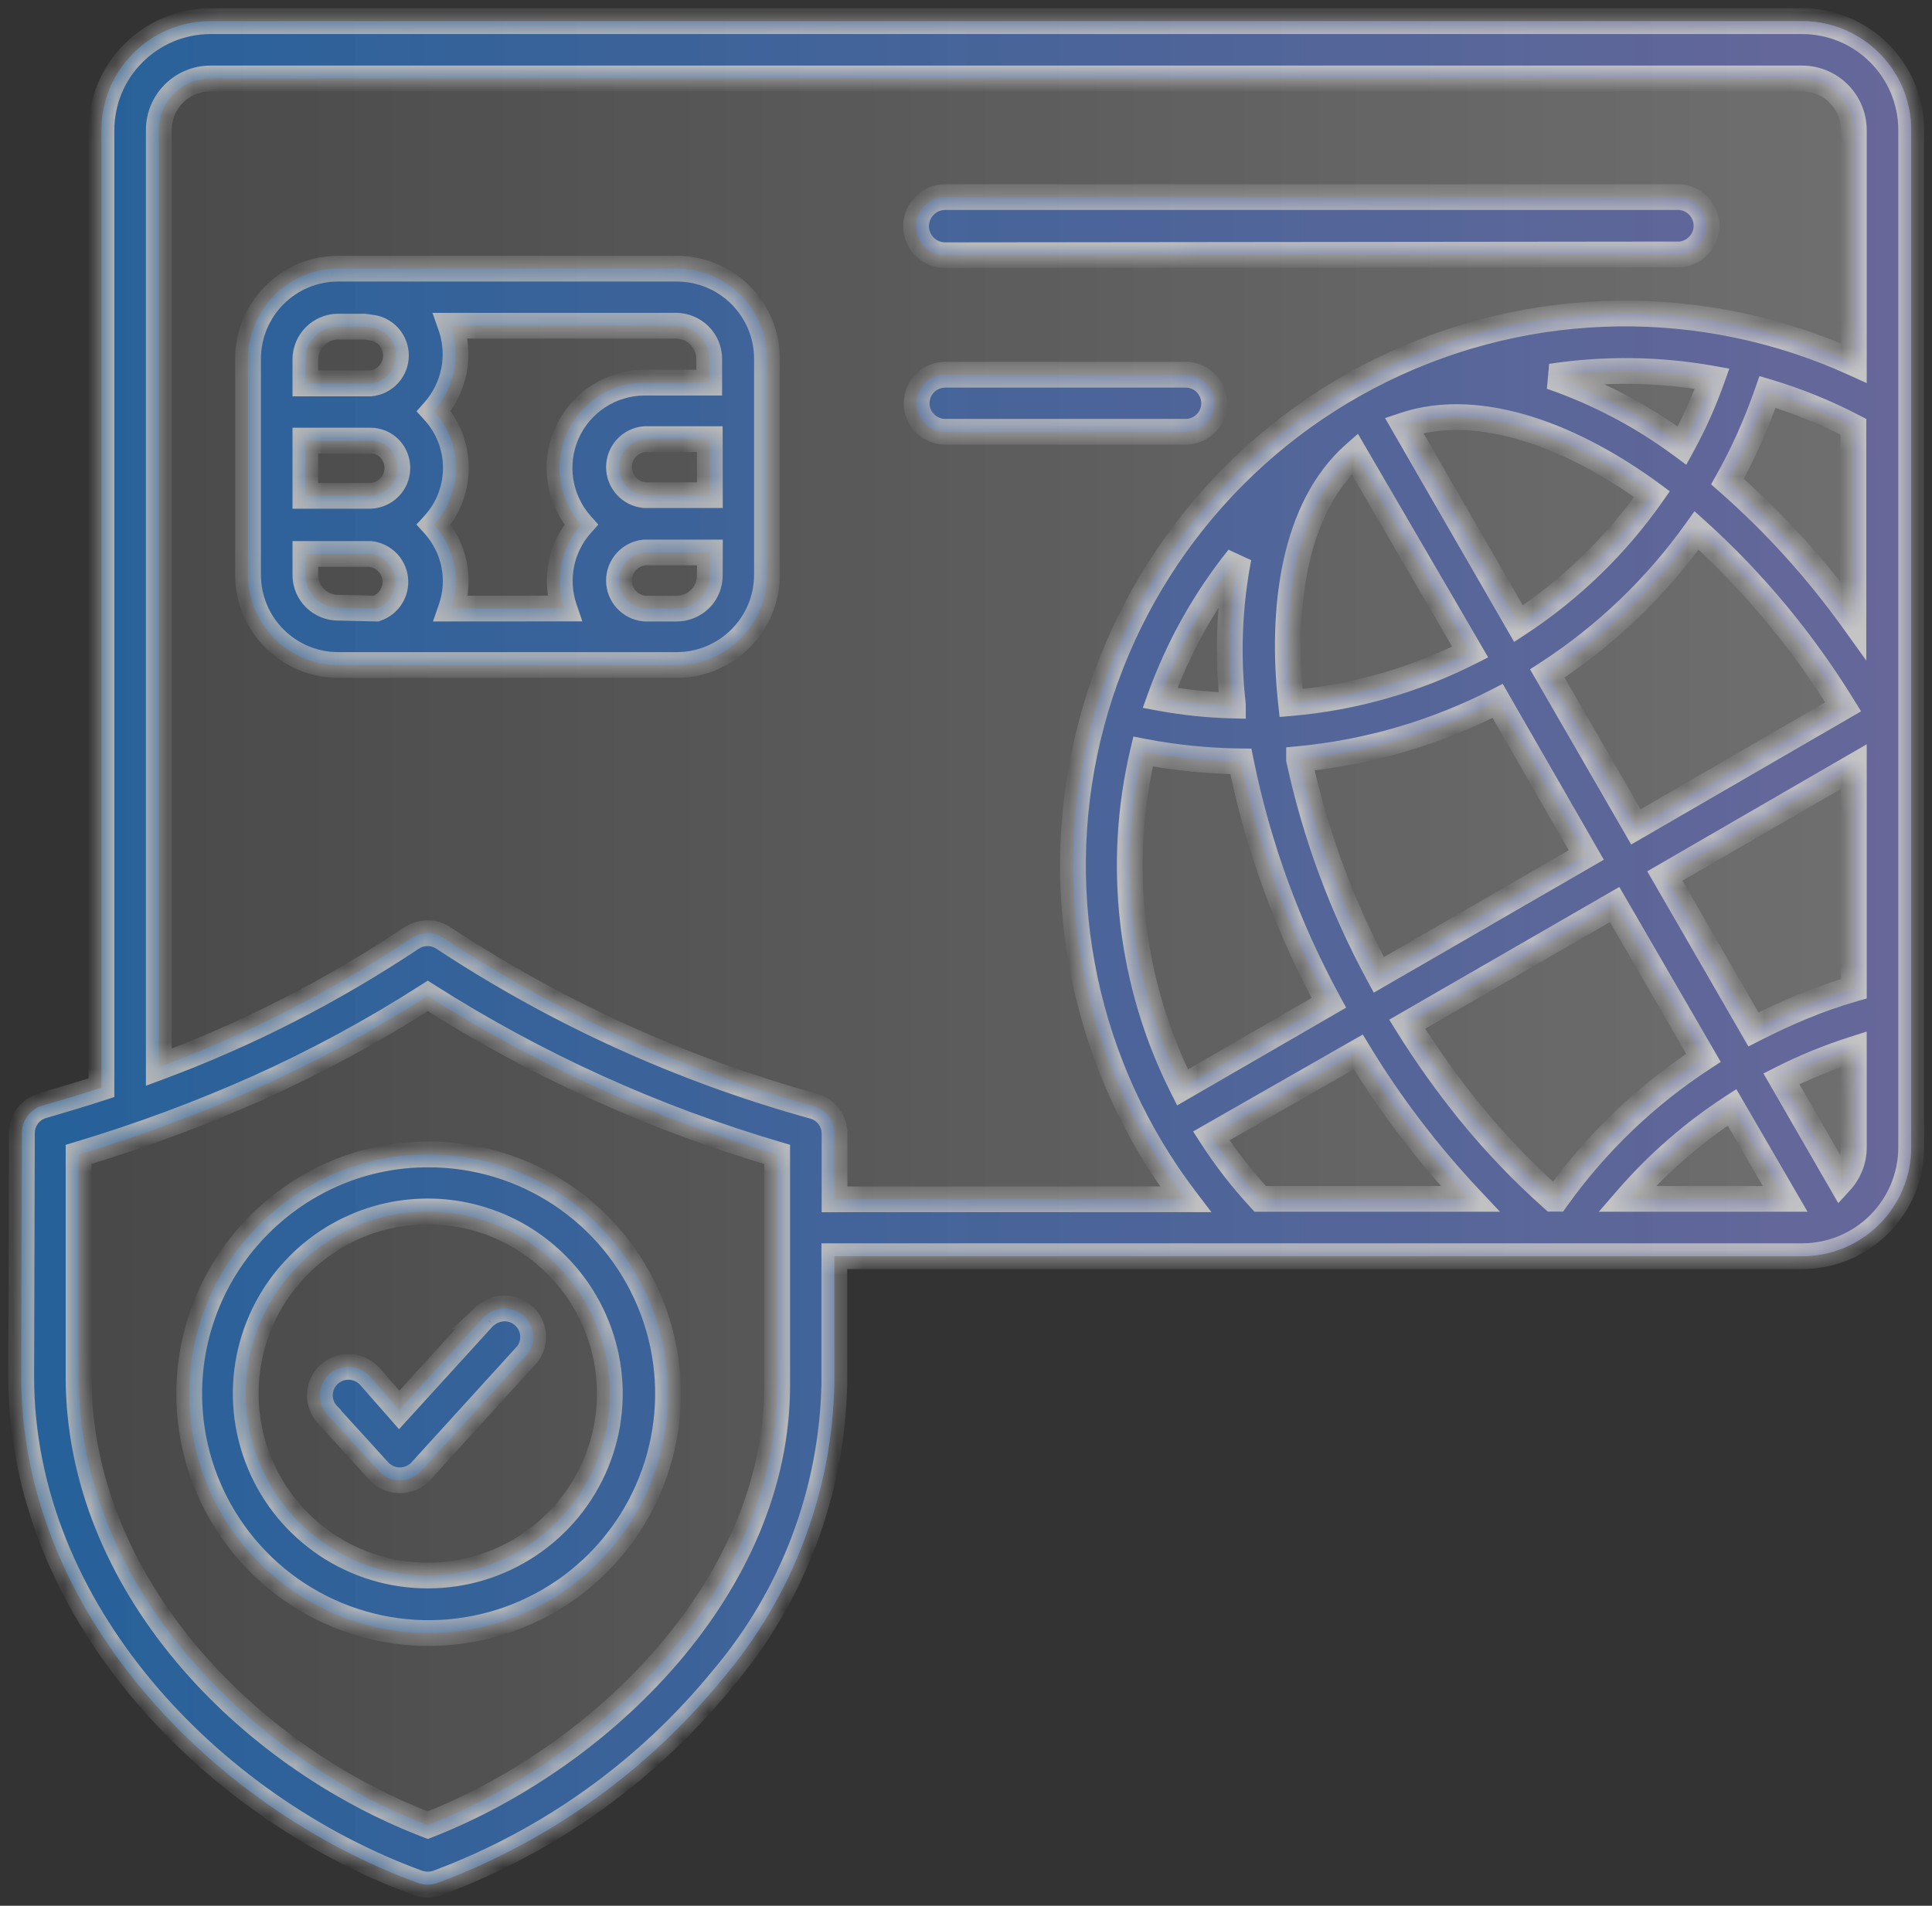 <?xml version="1.0" encoding="UTF-8"?>
<svg xmlns="http://www.w3.org/2000/svg" width="75" height="74" viewBox="0 0 75 74" fill="none">
  <rect x="0" y="0" width="75" height="74" fill="#333333" stroke="none"/>
  <path fill-rule="evenodd" clip-rule="evenodd" d="M28.07 65.165C30.773 61.968 32.298 57.94 32.388 53.752V48.778H69.96C72.297 48.775 74.189 46.884 74.192 44.55V5.051C74.189 2.717 72.297 0.825 69.96 0.822H8.161C5.83 0.832 3.942 2.72 3.939 5.051V42.234C3.187 42.48 2.429 42.706 1.665 42.929V42.925C1.184 43.059 0.853 43.495 0.85 43.992L0.824 53.466C0.824 62.516 8.161 70.167 16.224 73.113C16.469 73.199 16.737 73.199 16.982 73.113C21.319 71.499 25.146 68.754 28.07 65.165Z" fill="url(#paint0_linear_13904_22847)"></path>
  <g opacity="0.6">
    <mask id="path-2-inside-1_13904_22847" fill="white">
      <path fill-rule="evenodd" clip-rule="evenodd" d="M13.126 10.432H26.274C27.203 10.432 28.092 10.801 28.748 11.457C29.404 12.113 29.773 13.001 29.773 13.928V22.325C29.767 24.255 28.203 25.819 26.274 25.822H13.126C11.196 25.819 9.632 24.255 9.629 22.325V13.928C9.632 11.998 11.196 10.435 13.126 10.432ZM14.374 12.715C14.374 12.715 14.214 12.689 14.135 12.683H13.125C12.422 12.686 11.855 13.256 11.855 13.96V14.89H14.374C14.937 14.842 15.37 14.371 15.37 13.804C15.37 13.237 14.937 12.763 14.374 12.715ZM14.609 23.631C15.093 23.465 15.399 22.985 15.342 22.475C15.284 21.965 14.883 21.564 14.374 21.51H11.855V22.325C11.855 23.029 12.422 23.596 13.126 23.596L14.609 23.631ZM11.855 19.253H14.374C14.797 19.24 15.176 18.982 15.342 18.59C15.504 18.198 15.428 17.746 15.138 17.434C14.941 17.224 14.663 17.106 14.374 17.109H11.855V19.253ZM27.557 21.453H25.029C24.462 21.501 24.029 21.975 24.029 22.542C24.029 23.109 24.462 23.58 25.029 23.631H26.277H26.274C26.618 23.631 26.949 23.491 27.188 23.246C27.43 23 27.56 22.669 27.554 22.325L27.557 21.453ZM25.029 19.227H27.557L27.554 17.052H25.026C24.459 17.1 24.029 17.571 24.029 18.138C24.029 18.705 24.462 19.179 25.029 19.227ZM21.908 23.628C21.523 22.5 21.768 21.259 22.558 20.37C21.695 19.399 21.478 18.014 22.004 16.826C22.532 15.638 23.704 14.868 25.003 14.858H27.532V13.928C27.525 13.224 26.955 12.654 26.252 12.648H17.495C17.899 13.791 17.648 15.062 16.842 15.966C17.982 17.211 17.982 19.122 16.842 20.37C17.644 21.252 17.902 22.504 17.511 23.631L21.908 23.628ZM67.237 42.998C65.718 43.985 64.349 45.183 63.161 46.552H69.3L67.237 42.998ZM71.966 40.747V44.549C71.966 45.039 71.784 45.514 71.453 45.877L69.154 41.89C70.058 41.432 71.001 41.05 71.966 40.741L71.966 40.747ZM68.068 39.973C69.323 39.333 70.612 38.779 71.966 38.394V29.767L64.629 34.015L68.068 39.973ZM54.627 39.769L62.68 35.123L66.129 41.075C63.903 42.524 61.967 44.38 60.422 46.546H60.276C59.12 45.517 58.05 44.399 57.072 43.202C56.187 42.11 55.369 40.964 54.627 39.769ZM50.43 29.5C51.06 32.416 52.102 35.231 53.525 37.855L61.578 33.2L58.139 27.216C55.735 28.452 53.117 29.216 50.43 29.474V29.5ZM52.589 17.622L57.072 25.319C54.904 26.417 52.541 27.089 50.118 27.299C49.72 23.631 50.21 19.718 52.589 17.622ZM64.132 19.189C61.174 17.011 57.496 15.511 54.505 16.514L58.947 24.217C60.979 22.883 62.737 21.179 64.132 19.189ZM71.552 27.446L63.505 32.108L60.066 26.15C62.33 24.682 64.294 22.797 65.861 20.597C68.081 22.599 69.985 24.902 71.552 27.446ZM67.058 18.699C68.889 20.304 70.529 22.116 71.95 24.096V16.572C70.883 16.015 69.768 15.562 68.616 15.219C68.195 16.422 67.686 17.588 67.058 18.699ZM60.212 14.623C62.285 14.308 64.396 14.333 66.463 14.703C66.145 15.601 65.753 16.47 65.297 17.304C63.75 16.155 62.034 15.25 60.212 14.623ZM47.86 27.364C47.644 25.463 47.717 23.536 48.08 21.657C46.771 23.291 45.743 25.131 45.033 27.103C45.966 27.275 46.911 27.373 47.86 27.396L47.86 27.364ZM51.586 38.938L45.905 42.225C43.873 38.193 43.332 33.573 44.373 29.182C45.625 29.424 46.895 29.551 48.169 29.564C48.831 32.844 49.984 36.002 51.586 38.938ZM57.073 46.552C55.429 44.807 53.971 42.897 52.729 40.846L47.023 44.107C47.583 44.976 48.22 45.794 48.921 46.552H57.073ZM6.164 41.441C9.626 40.155 12.896 38.474 15.969 36.429C16.348 36.171 16.848 36.171 17.227 36.429C21.64 39.34 26.483 41.54 31.582 42.951C32.062 43.078 32.394 43.514 32.397 44.011V46.571L46.019 46.568C42.141 41.467 40.753 34.895 42.23 28.659C43.711 22.421 47.901 17.173 53.659 14.355C59.416 11.537 66.132 11.444 71.966 14.1V5.05C71.963 3.945 71.068 3.05 69.96 3.047H8.161C7.056 3.05 6.164 3.948 6.164 5.05V41.441ZM28.07 65.165C30.773 61.968 32.298 57.94 32.388 53.752V48.778H69.96C72.297 48.775 74.189 46.884 74.192 44.55V5.051C74.189 2.717 72.297 0.825 69.96 0.822H8.161C5.83 0.832 3.942 2.72 3.939 5.051V42.234C3.187 42.48 2.429 42.706 1.665 42.929V42.925C1.184 43.059 0.853 43.495 0.85 43.992L0.824 53.466C0.824 62.516 8.161 70.167 16.224 73.113C16.469 73.199 16.737 73.199 16.982 73.113C21.319 71.499 25.146 68.754 28.07 65.165ZM16.609 70.871C9.54 68.171 3.05 61.455 3.05 53.465V44.826C5.419 44.116 7.737 43.256 9.995 42.25C12.284 41.221 14.494 40.027 16.606 38.671C20.815 41.349 25.382 43.422 30.171 44.826V53.793C30.171 61.547 23.44 68.197 16.609 70.871ZM18.835 51.103H18.832C19.255 50.711 19.908 50.708 20.335 51.097C20.761 51.488 20.816 52.138 20.462 52.593L16.338 57.125V57.128C16.125 57.351 15.832 57.481 15.523 57.481C15.214 57.481 14.918 57.351 14.708 57.128C14.055 56.402 13.396 55.685 12.743 54.969V54.966C12.53 54.752 12.412 54.462 12.418 54.16C12.425 53.858 12.552 53.571 12.775 53.367C12.998 53.163 13.294 53.058 13.597 53.077C13.896 53.096 14.176 53.236 14.373 53.466L15.498 54.746L18.8 51.119L18.835 51.103ZM21.602 49.113C23.624 51.135 24.229 54.176 23.137 56.816C22.041 59.456 19.465 61.178 16.606 61.178C13.746 61.178 11.17 59.456 10.078 56.816C8.982 54.176 9.587 51.135 11.61 49.113C12.934 47.785 14.73 47.04 16.606 47.04C18.481 47.04 20.28 47.785 21.602 49.113ZM16.606 44.827C20.366 44.811 23.767 47.069 25.216 50.539C26.664 54.01 25.875 58.013 23.222 60.679C20.567 63.344 16.567 64.143 13.09 62.707C9.612 61.271 7.345 57.88 7.345 54.119C7.345 51.654 8.326 49.292 10.068 47.55C11.809 45.808 14.144 44.824 16.606 44.827ZM36.693 9.91C36.069 9.91 35.562 9.404 35.562 8.783C35.562 8.159 36.069 7.653 36.693 7.653H65.225C65.801 7.704 66.247 8.185 66.247 8.764C66.247 9.347 65.801 9.828 65.225 9.879L36.693 9.91ZM36.693 16.766C36.081 16.766 35.585 16.27 35.585 15.658C35.585 15.047 36.081 14.55 36.693 14.55H46.026C46.637 14.55 47.134 15.047 47.134 15.658C47.134 16.27 46.637 16.766 46.026 16.766H36.693Z"></path>
    </mask>
    <path fill-rule="evenodd" clip-rule="evenodd" d="M13.126 10.432H26.274C27.203 10.432 28.092 10.801 28.748 11.457C29.404 12.113 29.773 13.001 29.773 13.928V22.325C29.767 24.255 28.203 25.819 26.274 25.822H13.126C11.196 25.819 9.632 24.255 9.629 22.325V13.928C9.632 11.998 11.196 10.435 13.126 10.432ZM14.374 12.715C14.374 12.715 14.214 12.689 14.135 12.683H13.125C12.422 12.686 11.855 13.256 11.855 13.96V14.89H14.374C14.937 14.842 15.37 14.371 15.37 13.804C15.37 13.237 14.937 12.763 14.374 12.715ZM14.609 23.631C15.093 23.465 15.399 22.985 15.342 22.475C15.284 21.965 14.883 21.564 14.374 21.51H11.855V22.325C11.855 23.029 12.422 23.596 13.126 23.596L14.609 23.631ZM11.855 19.253H14.374C14.797 19.24 15.176 18.982 15.342 18.59C15.504 18.198 15.428 17.746 15.138 17.434C14.941 17.224 14.663 17.106 14.374 17.109H11.855V19.253ZM27.557 21.453H25.029C24.462 21.501 24.029 21.975 24.029 22.542C24.029 23.109 24.462 23.58 25.029 23.631H26.277H26.274C26.618 23.631 26.949 23.491 27.188 23.246C27.43 23 27.56 22.669 27.554 22.325L27.557 21.453ZM25.029 19.227H27.557L27.554 17.052H25.026C24.459 17.1 24.029 17.571 24.029 18.138C24.029 18.705 24.462 19.179 25.029 19.227ZM21.908 23.628C21.523 22.5 21.768 21.259 22.558 20.37C21.695 19.399 21.478 18.014 22.004 16.826C22.532 15.638 23.704 14.868 25.003 14.858H27.532V13.928C27.525 13.224 26.955 12.654 26.252 12.648H17.495C17.899 13.791 17.648 15.062 16.842 15.966C17.982 17.211 17.982 19.122 16.842 20.37C17.644 21.252 17.902 22.504 17.511 23.631L21.908 23.628ZM67.237 42.998C65.718 43.985 64.349 45.183 63.161 46.552H69.3L67.237 42.998ZM71.966 40.747V44.549C71.966 45.039 71.784 45.514 71.453 45.877L69.154 41.89C70.058 41.432 71.001 41.05 71.966 40.741L71.966 40.747ZM68.068 39.973C69.323 39.333 70.612 38.779 71.966 38.394V29.767L64.629 34.015L68.068 39.973ZM54.627 39.769L62.68 35.123L66.129 41.075C63.903 42.524 61.967 44.38 60.422 46.546H60.276C59.12 45.517 58.05 44.399 57.072 43.202C56.187 42.11 55.369 40.964 54.627 39.769ZM50.43 29.5C51.06 32.416 52.102 35.231 53.525 37.855L61.578 33.2L58.139 27.216C55.735 28.452 53.117 29.216 50.43 29.474V29.5ZM52.589 17.622L57.072 25.319C54.904 26.417 52.541 27.089 50.118 27.299C49.72 23.631 50.21 19.718 52.589 17.622ZM64.132 19.189C61.174 17.011 57.496 15.511 54.505 16.514L58.947 24.217C60.979 22.883 62.737 21.179 64.132 19.189ZM71.552 27.446L63.505 32.108L60.066 26.15C62.33 24.682 64.294 22.797 65.861 20.597C68.081 22.599 69.985 24.902 71.552 27.446ZM67.058 18.699C68.889 20.304 70.529 22.116 71.95 24.096V16.572C70.883 16.015 69.768 15.562 68.616 15.219C68.195 16.422 67.686 17.588 67.058 18.699ZM60.212 14.623C62.285 14.308 64.396 14.333 66.463 14.703C66.145 15.601 65.753 16.47 65.297 17.304C63.75 16.155 62.034 15.25 60.212 14.623ZM47.86 27.364C47.644 25.463 47.717 23.536 48.08 21.657C46.771 23.291 45.743 25.131 45.033 27.103C45.966 27.275 46.911 27.373 47.86 27.396L47.86 27.364ZM51.586 38.938L45.905 42.225C43.873 38.193 43.332 33.573 44.373 29.182C45.625 29.424 46.895 29.551 48.169 29.564C48.831 32.844 49.984 36.002 51.586 38.938ZM57.073 46.552C55.429 44.807 53.971 42.897 52.729 40.846L47.023 44.107C47.583 44.976 48.22 45.794 48.921 46.552H57.073ZM6.164 41.441C9.626 40.155 12.896 38.474 15.969 36.429C16.348 36.171 16.848 36.171 17.227 36.429C21.64 39.34 26.483 41.54 31.582 42.951C32.062 43.078 32.394 43.514 32.397 44.011V46.571L46.019 46.568C42.141 41.467 40.753 34.895 42.23 28.659C43.711 22.421 47.901 17.173 53.659 14.355C59.416 11.537 66.132 11.444 71.966 14.1V5.05C71.963 3.945 71.068 3.05 69.96 3.047H8.161C7.056 3.05 6.164 3.948 6.164 5.05V41.441ZM28.07 65.165C30.773 61.968 32.298 57.94 32.388 53.752V48.778H69.96C72.297 48.775 74.189 46.884 74.192 44.55V5.051C74.189 2.717 72.297 0.825 69.96 0.822H8.161C5.83 0.832 3.942 2.72 3.939 5.051V42.234C3.187 42.48 2.429 42.706 1.665 42.929V42.925C1.184 43.059 0.853 43.495 0.85 43.992L0.824 53.466C0.824 62.516 8.161 70.167 16.224 73.113C16.469 73.199 16.737 73.199 16.982 73.113C21.319 71.499 25.146 68.754 28.07 65.165ZM16.609 70.871C9.54 68.171 3.05 61.455 3.05 53.465V44.826C5.419 44.116 7.737 43.256 9.995 42.25C12.284 41.221 14.494 40.027 16.606 38.671C20.815 41.349 25.382 43.422 30.171 44.826V53.793C30.171 61.547 23.44 68.197 16.609 70.871ZM18.835 51.103H18.832C19.255 50.711 19.908 50.708 20.335 51.097C20.761 51.488 20.816 52.138 20.462 52.593L16.338 57.125V57.128C16.125 57.351 15.832 57.481 15.523 57.481C15.214 57.481 14.918 57.351 14.708 57.128C14.055 56.402 13.396 55.685 12.743 54.969V54.966C12.53 54.752 12.412 54.462 12.418 54.16C12.425 53.858 12.552 53.571 12.775 53.367C12.998 53.163 13.294 53.058 13.597 53.077C13.896 53.096 14.176 53.236 14.373 53.466L15.498 54.746L18.8 51.119L18.835 51.103ZM21.602 49.113C23.624 51.135 24.229 54.176 23.137 56.816C22.041 59.456 19.465 61.178 16.606 61.178C13.746 61.178 11.17 59.456 10.078 56.816C8.982 54.176 9.587 51.135 11.61 49.113C12.934 47.785 14.73 47.04 16.606 47.04C18.481 47.04 20.28 47.785 21.602 49.113ZM16.606 44.827C20.366 44.811 23.767 47.069 25.216 50.539C26.664 54.01 25.875 58.013 23.222 60.679C20.567 63.344 16.567 64.143 13.09 62.707C9.612 61.271 7.345 57.88 7.345 54.119C7.345 51.654 8.326 49.292 10.068 47.55C11.809 45.808 14.144 44.824 16.606 44.827ZM36.693 9.91C36.069 9.91 35.562 9.404 35.562 8.783C35.562 8.159 36.069 7.653 36.693 7.653H65.225C65.801 7.704 66.247 8.185 66.247 8.764C66.247 9.347 65.801 9.828 65.225 9.879L36.693 9.91ZM36.693 16.766C36.081 16.766 35.585 16.27 35.585 15.658C35.585 15.047 36.081 14.55 36.693 14.55H46.026C46.637 14.55 47.134 15.047 47.134 15.658C47.134 16.27 46.637 16.766 46.026 16.766H36.693Z" fill="url(#paint1_linear_13904_22847)"></path>
    <path d="M67.826 40.05L67.848 40.092L68.288 39.855L68.266 39.813L67.826 40.05ZM21.605 48.863H21.602V49.363H21.605V48.863ZM16.432 44.647L16.429 44.65L16.783 45.003L16.786 45L16.432 44.647ZM13.126 10.432V9.932L13.125 9.932L13.126 10.432ZM28.748 11.457L29.102 11.103L29.102 11.103L28.748 11.457ZM29.773 22.325L30.273 22.327V22.325H29.773ZM26.274 25.822V26.322H26.274L26.274 25.822ZM13.126 25.822L13.125 26.322H13.126V25.822ZM9.629 22.325H9.129L9.129 22.326L9.629 22.325ZM9.629 13.928L9.129 13.927V13.928H9.629ZM14.374 12.715L14.294 13.209L14.313 13.211L14.331 13.213L14.374 12.715ZM14.135 12.683L14.175 12.184L14.155 12.183H14.135V12.683ZM13.125 12.683V12.183L13.123 12.183L13.125 12.683ZM11.855 14.89H11.355V15.39H11.855V14.89ZM14.374 14.89V15.39H14.395L14.416 15.388L14.374 14.89ZM14.609 23.631L14.598 24.131L14.687 24.133L14.771 24.104L14.609 23.631ZM15.342 22.475L15.839 22.419L15.839 22.419L15.342 22.475ZM14.374 21.51L14.427 21.013L14.4 21.01H14.374V21.51ZM11.855 21.51V21.01H11.355V21.51H11.855ZM13.126 23.596L13.137 23.096H13.126V23.596ZM11.855 19.253H11.355V19.753H11.855V19.253ZM14.374 19.253V19.753H14.381L14.389 19.752L14.374 19.253ZM15.342 18.59L15.802 18.785L15.804 18.782L15.342 18.59ZM15.138 17.434L15.504 17.094L15.502 17.092L15.138 17.434ZM14.374 17.109V17.609L14.379 17.609L14.374 17.109ZM11.855 17.109V16.609H11.355V17.109H11.855ZM27.557 21.453L28.057 21.455L28.059 20.953H27.557V21.453ZM25.029 21.453V20.953H25.008L24.987 20.955L25.029 21.453ZM25.029 23.631L24.984 24.129L25.006 24.131H25.029V23.631ZM27.188 23.246L26.832 22.894L26.829 22.897L27.188 23.246ZM27.554 22.325L27.054 22.323L27.054 22.335L27.554 22.325ZM25.029 19.227L24.987 19.725L25.008 19.727H25.029V19.227ZM27.557 19.227V19.727H28.058L28.057 19.226L27.557 19.227ZM27.554 17.052L28.054 17.051L28.053 16.552H27.554V17.052ZM25.026 17.052V16.552H25.005L24.983 16.554L25.026 17.052ZM21.908 23.628L21.908 24.128L22.607 24.127L22.381 23.466L21.908 23.628ZM22.558 20.37L22.931 20.702L23.227 20.37L22.931 20.038L22.558 20.37ZM22.004 16.826L21.547 16.623L21.546 16.624L22.004 16.826ZM25.003 14.858V14.358L25 14.358L25.003 14.858ZM27.532 14.858V15.358H28.032V14.858H27.532ZM27.532 13.928H28.032L28.032 13.924L27.532 13.928ZM26.252 12.648L26.256 12.148H26.252V12.648ZM17.495 12.648V12.148H16.788L17.023 12.815L17.495 12.648ZM16.842 15.966L16.469 15.633L16.168 15.971L16.473 16.304L16.842 15.966ZM16.842 20.37L16.473 20.033L16.165 20.369L16.472 20.706L16.842 20.37ZM17.511 23.631L17.038 23.467L16.808 24.131L17.511 24.131L17.511 23.631ZM67.237 42.998L67.669 42.747L67.405 42.293L66.964 42.579L67.237 42.998ZM63.161 46.552L62.783 46.224L62.065 47.052H63.161V46.552ZM69.3 46.552V47.052H70.169L69.733 46.301L69.3 46.552ZM71.966 40.747H72.466V40.746L71.966 40.747ZM71.453 45.877L71.02 46.127L71.361 46.719L71.822 46.214L71.453 45.877ZM69.154 41.89L68.928 41.444L68.457 41.683L68.721 42.14L69.154 41.89ZM71.966 40.741L72.466 40.74L72.465 40.056L71.813 40.264L71.966 40.741ZM68.068 39.973L67.635 40.223L67.872 40.634L68.295 40.419L68.068 39.973ZM71.966 38.394L72.103 38.875L72.466 38.771V38.394H71.966ZM71.966 29.767H72.466V28.9L71.715 29.335L71.966 29.767ZM64.629 34.015L64.378 33.583L63.946 33.833L64.196 34.265L64.629 34.015ZM54.627 39.769L54.377 39.336L53.929 39.594L54.202 40.033L54.627 39.769ZM62.68 35.123L63.113 34.873L62.862 34.441L62.43 34.69L62.68 35.123ZM66.129 41.075L66.401 41.494L66.799 41.235L66.561 40.824L66.129 41.075ZM60.422 46.546V47.046H60.68L60.829 46.836L60.422 46.546ZM60.276 46.546L59.944 46.919L60.086 47.046H60.276V46.546ZM57.072 43.202L56.684 43.517L56.685 43.518L57.072 43.202ZM50.43 29.5H49.93V29.553L49.941 29.605L50.43 29.5ZM53.525 37.855L53.086 38.094L53.331 38.545L53.775 38.288L53.525 37.855ZM61.578 33.2L61.828 33.633L62.26 33.383L62.012 32.951L61.578 33.2ZM58.139 27.216L58.573 26.967L58.335 26.554L57.911 26.772L58.139 27.216ZM50.43 29.474L50.382 28.977L49.93 29.02V29.474H50.43ZM52.589 17.622L53.021 17.371L52.715 16.845L52.258 17.247L52.589 17.622ZM57.072 25.319L57.298 25.765L57.771 25.525L57.504 25.067L57.072 25.319ZM50.118 27.299L49.621 27.353L49.673 27.84L50.161 27.798L50.118 27.299ZM64.132 19.189L64.541 19.476L64.822 19.076L64.428 18.786L64.132 19.189ZM54.505 16.514L54.346 16.04L53.767 16.235L54.072 16.764L54.505 16.514ZM58.947 24.217L58.514 24.467L58.779 24.926L59.222 24.635L58.947 24.217ZM71.552 27.446L71.802 27.879L72.247 27.621L71.977 27.184L71.552 27.446ZM63.505 32.108L63.072 32.358L63.322 32.792L63.755 32.541L63.505 32.108ZM60.066 26.15L59.794 25.73L59.395 25.989L59.633 26.4L60.066 26.15ZM65.861 20.597L66.196 20.225L65.779 19.849L65.454 20.306L65.861 20.597ZM67.058 18.699L66.623 18.453L66.423 18.807L66.729 19.075L67.058 18.699ZM71.95 24.096L71.543 24.388L72.45 25.652V24.096H71.95ZM71.95 16.572H72.45V16.269L72.181 16.129L71.95 16.572ZM68.616 15.219L68.759 14.739L68.301 14.603L68.144 15.054L68.616 15.219ZM60.212 14.623L60.137 14.129L60.049 15.096L60.212 14.623ZM66.463 14.703L66.934 14.87L67.131 14.314L66.551 14.21L66.463 14.703ZM65.297 17.304L64.999 17.706L65.461 18.049L65.736 17.544L65.297 17.304ZM47.86 27.364L48.36 27.363L48.36 27.335L48.357 27.307L47.86 27.364ZM48.08 21.657L48.571 21.752L47.69 21.345L48.08 21.657ZM45.033 27.103L44.562 26.933L44.362 27.488L44.942 27.594L45.033 27.103ZM47.86 27.396L47.849 27.895L48.361 27.907L48.36 27.395L47.86 27.396ZM51.586 38.938L51.836 39.371L52.258 39.127L52.025 38.699L51.586 38.938ZM45.905 42.225L45.459 42.45L45.697 42.923L46.156 42.657L45.905 42.225ZM44.373 29.182L44.468 28.691L43.998 28.6L43.887 29.066L44.373 29.182ZM48.169 29.564L48.659 29.465L48.579 29.068L48.174 29.064L48.169 29.564ZM57.073 46.552V47.052H58.23L57.437 46.209L57.073 46.552ZM52.729 40.846L53.157 40.587L52.904 40.17L52.481 40.412L52.729 40.846ZM47.023 44.107L46.775 43.672L46.317 43.934L46.603 44.378L47.023 44.107ZM48.921 46.552L48.553 46.892L48.702 47.052H48.921V46.552ZM6.164 41.441H5.664V42.16L6.338 41.91L6.164 41.441ZM15.969 36.429L16.246 36.846L16.25 36.843L15.969 36.429ZM17.227 36.429L16.945 36.843L16.952 36.847L17.227 36.429ZM31.582 42.951L31.448 43.433L31.453 43.434L31.582 42.951ZM32.397 44.011H32.897L32.897 44.008L32.397 44.011ZM32.397 46.571H31.897V47.072L32.397 47.071L32.397 46.571ZM46.019 46.568L46.02 47.068L47.028 47.068L46.417 46.266L46.019 46.568ZM42.23 28.659L41.744 28.544L41.744 28.544L42.23 28.659ZM53.659 14.355L53.879 14.804L53.879 14.804L53.659 14.355ZM71.966 14.1L71.759 14.555L72.466 14.877V14.1H71.966ZM71.966 5.05H72.466V5.049L71.966 5.05ZM69.96 3.047L69.961 2.547H69.96V3.047ZM8.161 3.047V2.547L8.159 2.547L8.161 3.047ZM28.07 65.165L27.688 64.842L27.682 64.849L28.07 65.165ZM32.388 53.752L32.888 53.763V53.752H32.388ZM32.388 48.778V48.278H31.888V48.778H32.388ZM69.96 48.778V49.278H69.961L69.96 48.778ZM74.192 44.55L74.692 44.55V44.55H74.192ZM74.192 5.051H74.692V5.05L74.192 5.051ZM69.96 0.822L69.961 0.322H69.96V0.822ZM8.161 0.822V0.322L8.159 0.322L8.161 0.822ZM3.939 5.051L3.439 5.05V5.051H3.939ZM3.939 42.234L4.094 42.71L4.439 42.597V42.234H3.939ZM1.665 42.929H1.165V43.595L1.805 43.409L1.665 42.929ZM1.665 42.925H2.165V42.267L1.531 42.444L1.665 42.925ZM0.85 43.992L0.35 43.989L0.35 43.991L0.85 43.992ZM0.824 53.466L0.324 53.464V53.466H0.824ZM16.224 73.113L16.052 73.583L16.059 73.585L16.224 73.113ZM16.982 73.113L17.147 73.585L17.156 73.582L16.982 73.113ZM16.609 70.871L16.43 71.338L16.611 71.407L16.791 71.337L16.609 70.871ZM3.05 44.826L2.906 44.347L2.55 44.454V44.826H3.05ZM9.995 42.25L10.198 42.707L10.2 42.706L9.995 42.25ZM16.606 38.671L16.874 38.249L16.604 38.077L16.335 38.25L16.606 38.671ZM30.171 44.826H30.671V44.452L30.312 44.346L30.171 44.826ZM18.835 51.103L19.042 51.558L18.835 50.603V51.103ZM18.832 51.103L18.492 50.736L17.555 51.603H18.832V51.103ZM20.335 51.097L20.673 50.728L20.671 50.727L20.335 51.097ZM20.462 52.593L20.832 52.93L20.845 52.915L20.857 52.9L20.462 52.593ZM16.338 57.125L15.969 56.788L15.838 56.931V57.125H16.338ZM16.338 57.128L16.7 57.474L16.838 57.328V57.128H16.338ZM14.708 57.128L14.336 57.462L14.344 57.471L14.708 57.128ZM12.743 54.969H12.243V55.162L12.374 55.306L12.743 54.969ZM12.743 54.966H13.243V54.758L13.097 54.612L12.743 54.966ZM12.418 54.16L11.918 54.15V54.15L12.418 54.16ZM13.597 53.077L13.628 52.578L13.628 52.578L13.597 53.077ZM14.373 53.466L13.995 53.792L13.998 53.796L14.373 53.466ZM15.498 54.746L15.122 55.076L15.491 55.496L15.867 55.083L15.498 54.746ZM18.8 51.119L18.593 50.664L18.499 50.706L18.43 50.782L18.8 51.119ZM21.602 49.113L21.248 49.465L21.248 49.466L21.602 49.113ZM23.137 56.816L23.599 57.007L23.599 57.007L23.137 56.816ZM10.078 56.816L10.54 56.625L10.54 56.624L10.078 56.816ZM11.61 49.113L11.963 49.466L11.963 49.466L11.61 49.113ZM16.606 44.827L16.605 45.327L16.608 45.327L16.606 44.827ZM23.222 60.679L23.577 61.032L23.577 61.031L23.222 60.679ZM13.09 62.707L12.899 63.169L12.899 63.169L13.09 62.707ZM36.693 9.91V10.41H36.693L36.693 9.91ZM65.225 7.653L65.269 7.155L65.247 7.153H65.225V7.653ZM65.225 9.879L65.225 10.379L65.247 10.379L65.269 10.377L65.225 9.879ZM13.126 10.932H26.274V9.932H13.126V10.932ZM26.274 10.932C27.071 10.932 27.832 11.248 28.394 11.81L29.102 11.103C28.352 10.354 27.337 9.932 26.274 9.932V10.932ZM28.394 11.81C28.957 12.373 29.273 13.134 29.273 13.928H30.273C30.273 12.868 29.851 11.853 29.102 11.103L28.394 11.81ZM29.273 13.928V22.325H30.273V13.928H29.273ZM29.273 22.324C29.268 23.979 27.927 25.319 26.273 25.322L26.274 26.322C28.48 26.318 30.266 24.531 30.273 22.327L29.273 22.324ZM26.274 25.322H13.126V26.322H26.274V25.322ZM13.126 25.322C11.472 25.319 10.132 23.979 10.129 22.324L9.129 22.326C9.133 24.531 10.919 26.318 13.125 26.322L13.126 25.322ZM10.129 22.325V13.928H9.129V22.325H10.129ZM10.129 13.929C10.132 12.275 11.472 10.934 13.126 10.932L13.125 9.932C10.919 9.935 9.133 11.722 9.129 13.927L10.129 13.929ZM14.374 12.715C14.453 12.221 14.453 12.221 14.453 12.221C14.453 12.221 14.453 12.221 14.453 12.221C14.453 12.221 14.453 12.221 14.453 12.221C14.453 12.221 14.453 12.221 14.453 12.221C14.452 12.221 14.452 12.221 14.452 12.221C14.452 12.221 14.451 12.221 14.45 12.221C14.449 12.22 14.447 12.22 14.444 12.22C14.439 12.219 14.432 12.218 14.424 12.216C14.406 12.214 14.382 12.21 14.355 12.206C14.306 12.199 14.232 12.189 14.175 12.184L14.095 13.181C14.117 13.183 14.162 13.189 14.213 13.196C14.236 13.199 14.256 13.203 14.271 13.205C14.279 13.206 14.285 13.207 14.289 13.208C14.291 13.208 14.292 13.208 14.293 13.208C14.294 13.208 14.294 13.208 14.294 13.209C14.294 13.209 14.294 13.209 14.295 13.209C14.295 13.209 14.295 13.209 14.295 13.209C14.295 13.209 14.295 13.209 14.294 13.209C14.294 13.209 14.294 13.209 14.294 13.209C14.294 13.209 14.294 13.209 14.374 12.715ZM14.135 12.183H13.125V13.183H14.135V12.183ZM13.123 12.183C12.144 12.187 11.355 12.981 11.355 13.96H12.355C12.355 13.531 12.7 13.185 13.128 13.183L13.123 12.183ZM11.355 13.96V14.89H12.355V13.96H11.355ZM11.855 15.39H14.374V14.39H11.855V15.39ZM14.416 15.388C15.239 15.318 15.87 14.63 15.87 13.804H14.87C14.87 14.111 14.636 14.366 14.331 14.391L14.416 15.388ZM15.87 13.804C15.87 12.979 15.241 12.287 14.416 12.217L14.331 13.213C14.634 13.239 14.87 13.495 14.87 13.804H15.87ZM14.771 24.104C15.477 23.863 15.922 23.162 15.839 22.419L14.845 22.531C14.876 22.807 14.71 23.068 14.447 23.158L14.771 24.104ZM15.839 22.419C15.755 21.678 15.171 21.092 14.427 21.013L14.321 22.007C14.595 22.037 14.814 22.253 14.845 22.531L15.839 22.419ZM14.374 21.01H11.855V22.01H14.374V21.01ZM11.355 21.51V22.325H12.355V21.51H11.355ZM11.355 22.325C11.355 23.305 12.146 24.096 13.126 24.096V23.096C12.698 23.096 12.355 22.753 12.355 22.325H11.355ZM13.114 24.096L14.598 24.131L14.621 23.131L13.137 23.096L13.114 24.096ZM11.855 19.753H14.374V18.753H11.855V19.753ZM14.389 19.752C15.007 19.734 15.56 19.357 15.802 18.785L14.881 18.395C14.792 18.606 14.588 18.746 14.359 18.753L14.389 19.752ZM15.804 18.782C16.039 18.213 15.93 17.552 15.504 17.094L14.771 17.774C14.925 17.94 14.969 18.184 14.88 18.399L15.804 18.782ZM15.502 17.092C15.209 16.779 14.797 16.605 14.368 16.609L14.379 17.609C14.53 17.608 14.672 17.669 14.774 17.776L15.502 17.092ZM14.374 16.609H11.855V17.609H14.374V16.609ZM11.355 17.109V19.253H12.355V17.109H11.355ZM27.557 20.953H25.029V21.953H27.557V20.953ZM24.987 20.955C24.16 21.024 23.529 21.716 23.529 22.542H24.529C24.529 22.234 24.764 21.977 25.071 21.951L24.987 20.955ZM23.529 22.542C23.529 23.369 24.161 24.055 24.984 24.129L25.073 23.133C24.762 23.105 24.529 22.848 24.529 22.542H23.529ZM25.029 24.131H26.277V23.131H25.029V24.131ZM26.277 23.131H26.274V24.131H26.277V23.131ZM26.274 24.131C26.753 24.131 27.213 23.936 27.546 23.594L26.829 22.897C26.685 23.045 26.483 23.131 26.274 23.131V24.131ZM27.544 23.597C27.881 23.255 28.063 22.793 28.054 22.316L27.054 22.335C27.058 22.546 26.978 22.746 26.832 22.894L27.544 23.597ZM28.054 22.327L28.057 21.455L27.057 21.451L27.054 22.323L28.054 22.327ZM25.029 19.727H27.557V18.727H25.029V19.727ZM28.057 19.226L28.054 17.051L27.054 17.053L27.057 19.228L28.057 19.226ZM27.554 16.552H25.026V17.552H27.554V16.552ZM24.983 16.554C24.156 16.623 23.529 17.313 23.529 18.138H24.529C24.529 17.829 24.761 17.576 25.067 17.55L24.983 16.554ZM23.529 18.138C23.529 18.963 24.16 19.655 24.987 19.725L25.071 18.729C24.764 18.703 24.529 18.446 24.529 18.138H23.529ZM22.381 23.466C22.054 22.508 22.263 21.455 22.931 20.702L22.184 20.038C21.273 21.062 20.992 22.493 21.435 23.789L22.381 23.466ZM22.931 20.038C22.198 19.213 22.015 18.037 22.461 17.028L21.546 16.624C20.942 17.991 21.191 19.585 22.184 20.702L22.931 20.038ZM22.46 17.029C22.91 16.02 23.905 15.366 25.007 15.358L25 14.358C23.503 14.369 22.155 15.257 21.547 16.623L22.46 17.029ZM25.003 15.358H27.532V14.358H25.003V15.358ZM28.032 14.858V13.928H27.032V14.858H28.032ZM28.032 13.924C28.023 12.947 27.232 12.157 26.256 12.148L26.247 13.148C26.678 13.152 27.028 13.502 27.032 13.933L28.032 13.924ZM26.252 12.148H17.495V13.148H26.252V12.148ZM17.023 12.815C17.367 13.786 17.153 14.865 16.469 15.633L17.215 16.299C18.142 15.259 18.431 13.797 17.966 12.481L17.023 12.815ZM16.473 16.304C17.438 17.358 17.439 18.975 16.473 20.033L17.211 20.707C18.525 19.268 18.526 17.065 17.211 15.629L16.473 16.304ZM16.472 20.706C17.152 21.453 17.37 22.513 17.038 23.467L17.983 23.795C18.435 22.494 18.137 21.051 17.212 20.034L16.472 20.706ZM17.511 24.131L21.908 24.128L21.908 23.128L17.51 23.131L17.511 24.131ZM66.964 42.579C65.406 43.592 64.001 44.82 62.783 46.224L63.539 46.88C64.696 45.545 66.03 44.379 67.509 43.418L66.964 42.579ZM63.161 47.052H69.3V46.052H63.161V47.052ZM69.733 46.301L67.669 42.747L66.805 43.249L68.868 46.803L69.733 46.301ZM71.466 40.747V44.549H72.466V40.747H71.466ZM71.466 44.549C71.466 44.916 71.33 45.27 71.084 45.54L71.822 46.214C72.239 45.758 72.466 45.163 72.466 44.549H71.466ZM71.886 45.627L69.587 41.64L68.721 42.14L71.02 46.127L71.886 45.627ZM69.38 42.336C70.259 41.89 71.177 41.518 72.118 41.217L71.813 40.264C70.824 40.581 69.857 40.973 68.928 41.444L69.38 42.336ZM71.466 40.741L71.466 40.748L72.466 40.746L72.466 40.74L71.466 40.741ZM68.295 40.419C69.531 39.788 70.79 39.248 72.103 38.875L71.829 37.913C70.435 38.31 69.114 38.878 67.841 39.528L68.295 40.419ZM72.466 38.394V29.767H71.466V38.394H72.466ZM71.715 29.335L64.378 33.583L64.879 34.448L72.216 30.2L71.715 29.335ZM64.196 34.265L67.635 40.223L68.501 39.723L65.062 33.765L64.196 34.265ZM54.877 40.203L62.93 35.556L62.43 34.69L54.377 39.336L54.877 40.203ZM62.247 35.374L65.696 41.326L66.561 40.824L63.113 34.873L62.247 35.374ZM65.856 40.656C63.578 42.139 61.596 44.039 60.015 46.255L60.829 46.836C62.338 44.721 64.228 42.909 66.401 41.494L65.856 40.656ZM60.422 46.046H60.276V47.046H60.422V46.046ZM60.608 46.172C59.472 45.161 58.421 44.063 57.46 42.886L56.685 43.518C57.679 44.736 58.768 45.873 59.944 46.919L60.608 46.172ZM57.461 42.887C56.588 41.811 55.782 40.681 55.051 39.505L54.202 40.033C54.955 41.245 55.786 42.409 56.684 43.517L57.461 42.887ZM49.941 29.605C50.582 32.568 51.639 35.428 53.086 38.094L53.965 37.617C52.564 35.035 51.539 32.265 50.919 29.394L49.941 29.605ZM53.775 38.288L61.828 33.633L61.328 32.767L53.275 37.422L53.775 38.288ZM62.012 32.951L58.573 26.967L57.706 27.466L61.145 33.449L62.012 32.951ZM57.911 26.772C55.563 27.978 53.007 28.724 50.382 28.977L50.478 29.972C53.228 29.708 55.907 28.926 58.368 27.661L57.911 26.772ZM49.93 29.474V29.5H50.93V29.474H49.93ZM52.157 17.874L56.64 25.57L57.504 25.067L53.021 17.371L52.157 17.874ZM56.846 24.873C54.735 25.942 52.434 26.597 50.075 26.801L50.161 27.798C52.648 27.582 55.072 26.892 57.298 25.765L56.846 24.873ZM50.615 27.245C50.42 25.448 50.445 23.609 50.801 21.977C51.156 20.345 51.835 18.953 52.919 17.997L52.258 17.247C50.964 18.387 50.208 20 49.824 21.765C49.439 23.53 49.418 25.483 49.621 27.353L50.615 27.245ZM64.428 18.786C62.917 17.674 61.209 16.724 59.48 16.181C57.754 15.64 55.973 15.495 54.346 16.04L54.664 16.988C56.028 16.531 57.582 16.634 59.181 17.136C60.779 17.637 62.389 18.526 63.836 19.592L64.428 18.786ZM54.072 16.764L58.514 24.467L59.381 23.967L54.938 16.264L54.072 16.764ZM59.222 24.635C61.306 23.266 63.11 21.518 64.541 19.476L63.722 18.902C62.364 20.84 60.652 22.5 58.673 23.799L59.222 24.635ZM71.301 27.013L63.254 31.675L63.755 32.541L71.802 27.879L71.301 27.013ZM63.938 31.858L60.499 25.9L59.633 26.4L63.072 32.358L63.938 31.858ZM60.338 26.57C62.655 25.067 64.665 23.138 66.268 20.887L65.454 20.306C63.923 22.456 62.004 24.297 59.794 25.73L60.338 26.57ZM65.526 20.968C67.71 22.938 69.583 25.203 71.126 27.708L71.977 27.184C70.386 24.6 68.452 22.261 66.196 20.225L65.526 20.968ZM66.729 19.075C68.531 20.655 70.145 22.438 71.543 24.388L72.356 23.805C70.914 21.794 69.248 19.953 67.388 18.323L66.729 19.075ZM72.45 24.096V16.572H71.45V24.096H72.45ZM72.181 16.129C71.086 15.557 69.942 15.092 68.759 14.739L68.473 15.698C69.595 16.032 70.68 16.473 71.718 17.015L72.181 16.129ZM68.144 15.054C67.731 16.233 67.234 17.371 66.623 18.453L67.494 18.945C68.138 17.804 68.659 16.611 69.088 15.383L68.144 15.054ZM60.287 15.117C62.306 14.81 64.362 14.835 66.375 15.195L66.551 14.21C64.43 13.831 62.264 13.805 60.137 14.129L60.287 15.117ZM65.992 14.536C65.683 15.408 65.302 16.253 64.859 17.065L65.736 17.544C66.204 16.687 66.607 15.794 66.934 14.87L65.992 14.536ZM65.596 16.903C64.007 15.723 62.245 14.794 60.375 14.15L60.049 15.096C61.822 15.707 63.493 16.587 64.999 17.706L65.596 16.903ZM48.357 27.307C48.146 25.456 48.218 23.581 48.571 21.752L47.589 21.562C47.216 23.491 47.141 25.469 47.364 27.42L48.357 27.307ZM47.69 21.345C46.346 23.022 45.291 24.91 44.562 26.933L45.503 27.272C46.195 25.352 47.196 23.56 48.47 21.97L47.69 21.345ZM44.942 27.594C45.901 27.771 46.873 27.872 47.849 27.895L47.872 26.896C46.95 26.874 46.031 26.778 45.123 26.611L44.942 27.594ZM48.36 27.395L48.36 27.363L47.36 27.364L47.36 27.396L48.36 27.395ZM51.336 38.506L45.655 41.792L46.156 42.657L51.836 39.371L51.336 38.506ZM46.352 42C44.373 38.074 43.846 33.574 44.86 29.297L43.887 29.066C42.819 33.572 43.374 38.313 45.459 42.45L46.352 42ZM44.279 29.672C45.56 29.92 46.861 30.051 48.164 30.064L48.174 29.064C46.931 29.051 45.69 28.927 44.468 28.691L44.279 29.672ZM47.679 29.663C48.351 32.992 49.521 36.198 51.147 39.178L52.025 38.699C50.447 35.807 49.312 32.695 48.659 29.465L47.679 29.663ZM57.437 46.209C55.817 44.489 54.38 42.607 53.157 40.587L52.301 41.105C53.562 43.186 55.042 45.125 56.709 46.895L57.437 46.209ZM52.481 40.412L46.775 43.672L47.271 44.541L52.977 41.28L52.481 40.412ZM46.603 44.378C47.179 45.272 47.834 46.113 48.553 46.892L49.288 46.213C48.607 45.476 47.987 44.68 47.443 43.836L46.603 44.378ZM48.921 47.052H57.073V46.052H48.921V47.052ZM6.338 41.91C9.837 40.609 13.142 38.911 16.246 36.846L15.692 36.013C12.651 38.036 9.414 39.7 5.99 40.972L6.338 41.91ZM16.25 36.843C16.459 36.7 16.736 36.7 16.945 36.843L17.508 36.016C16.959 35.642 16.236 35.642 15.688 36.016L16.25 36.843ZM16.952 36.847C21.409 39.786 26.3 42.008 31.448 43.433L31.715 42.469C26.667 41.072 21.872 38.894 17.502 36.012L16.952 36.847ZM31.453 43.434C31.712 43.502 31.895 43.739 31.897 44.014L32.897 44.008C32.892 43.29 32.413 42.654 31.71 42.467L31.453 43.434ZM31.897 44.011V46.571H32.897V44.011H31.897ZM32.397 47.071L46.02 47.068L46.019 46.068L32.397 46.071L32.397 47.071ZM46.417 46.266C42.63 41.283 41.273 34.865 42.717 28.774L41.744 28.544C40.232 34.925 41.652 41.65 45.621 46.871L46.417 46.266ZM42.717 28.775C44.163 22.682 48.256 17.556 53.879 14.804L53.439 13.906C47.547 16.79 43.259 22.16 41.744 28.544L42.717 28.775ZM53.879 14.804C59.502 12.052 66.061 11.961 71.759 14.555L72.173 13.645C66.204 10.928 59.331 11.022 53.439 13.906L53.879 14.804ZM72.466 14.1V5.05H71.466V14.1H72.466ZM72.466 5.049C72.462 3.668 71.344 2.551 69.961 2.547L69.958 3.547C70.792 3.549 71.463 4.222 71.466 5.051L72.466 5.049ZM69.96 2.547H8.161V3.547H69.96V2.547ZM8.159 2.547C6.778 2.551 5.664 3.673 5.664 5.05H6.664C6.664 4.223 7.334 3.549 8.162 3.547L8.159 2.547ZM5.664 5.05V41.441H6.664V5.05H5.664ZM28.451 65.488C31.229 62.203 32.796 58.065 32.888 53.763L31.888 53.742C31.801 57.815 30.317 61.733 27.688 64.842L28.451 65.488ZM32.888 53.752V48.778H31.888V53.752H32.888ZM32.388 49.278H69.96V48.278H32.388V49.278ZM69.961 49.278C72.573 49.275 74.688 47.16 74.692 44.55L73.692 44.549C73.689 46.607 72.021 48.276 69.959 48.278L69.961 49.278ZM74.692 44.55V5.051H73.692V44.55H74.692ZM74.692 5.05C74.688 2.44 72.573 0.326 69.961 0.322L69.959 1.322C72.021 1.325 73.689 2.993 73.692 5.052L74.692 5.05ZM69.96 0.322H8.161V1.322H69.96V0.322ZM8.159 0.322C5.554 0.333 3.442 2.444 3.439 5.05L4.439 5.052C4.441 2.997 6.106 1.331 8.163 1.322L8.159 0.322ZM3.439 5.051V42.234H4.439V5.051H3.439ZM3.783 41.759C3.04 42.002 2.288 42.226 1.525 42.449L1.805 43.409C2.571 43.185 3.335 42.958 4.094 42.71L3.783 41.759ZM2.165 42.929V42.925H1.165V42.929H2.165ZM1.531 42.444C0.834 42.638 0.354 43.27 0.35 43.989L1.35 43.995C1.351 43.721 1.534 43.481 1.799 43.407L1.531 42.444ZM0.35 43.991L0.324 53.464L1.324 53.467L1.35 43.994L0.35 43.991ZM0.324 53.466C0.324 62.79 7.86 70.59 16.052 73.583L16.396 72.644C8.462 69.745 1.324 62.242 1.324 53.466H0.324ZM16.059 73.585C16.411 73.709 16.795 73.709 17.147 73.585L16.816 72.641C16.678 72.69 16.528 72.69 16.39 72.641L16.059 73.585ZM17.156 73.582C21.577 71.936 25.478 69.138 28.457 65.481L27.682 64.849C24.815 68.369 21.061 71.061 16.808 72.645L17.156 73.582ZM16.787 70.404C9.839 67.75 3.55 61.179 3.55 53.465H2.55C2.55 61.731 9.24 68.592 16.43 71.338L16.787 70.404ZM3.55 53.465V44.826H2.55V53.465H3.55ZM3.193 45.305C5.583 44.589 7.921 43.721 10.198 42.707L9.791 41.793C7.553 42.791 5.255 43.643 2.906 44.347L3.193 45.305ZM10.2 42.706C12.512 41.667 14.743 40.462 16.876 39.091L16.335 38.25C14.245 39.593 12.057 40.775 9.79 41.794L10.2 42.706ZM16.337 39.093C20.587 41.796 25.196 43.888 30.03 45.306L30.312 44.346C25.568 42.955 21.044 40.902 16.874 38.249L16.337 39.093ZM29.671 44.826V53.793H30.671V44.826H29.671ZM29.671 53.793C29.671 57.522 28.052 61.011 25.572 63.912C23.09 66.813 19.769 69.097 16.427 70.406L16.791 71.337C20.28 69.971 23.739 67.593 26.332 64.562C28.924 61.531 30.671 57.819 30.671 53.793H29.671ZM18.835 50.603H18.832V51.603H18.835V50.603ZM19.171 51.47C19.404 51.254 19.764 51.253 19.998 51.466L20.671 50.727C20.052 50.163 19.106 50.168 18.492 50.736L19.171 51.47ZM19.997 51.465C20.232 51.681 20.261 52.037 20.067 52.287L20.857 52.9C21.37 52.239 21.291 51.296 20.673 50.728L19.997 51.465ZM20.092 52.257L15.969 56.788L16.708 57.461L20.832 52.93L20.092 52.257ZM15.838 57.125V57.128H16.838V57.125H15.838ZM15.977 56.782C15.854 56.911 15.69 56.981 15.523 56.981V57.981C15.974 57.981 16.396 57.791 16.7 57.474L15.977 56.782ZM15.523 56.981C15.354 56.981 15.189 56.909 15.072 56.785L14.344 57.471C14.647 57.792 15.074 57.981 15.523 57.981V56.981ZM15.08 56.794C14.425 56.066 13.763 55.346 13.113 54.632L12.374 55.306C13.029 56.025 13.685 56.738 14.336 57.462L15.08 56.794ZM13.243 54.969V54.966H12.243V54.969H13.243ZM13.097 54.612C12.979 54.494 12.915 54.336 12.918 54.17L11.918 54.15C11.909 54.59 12.081 55.01 12.39 55.319L13.097 54.612ZM12.918 54.17C12.922 54.002 12.993 53.846 13.112 53.736L12.438 52.998C12.112 53.296 11.928 53.713 11.918 54.15L12.918 54.17ZM13.112 53.736C13.236 53.623 13.399 53.566 13.565 53.576L13.628 52.578C13.19 52.551 12.76 52.703 12.438 52.998L13.112 53.736ZM13.565 53.576C13.729 53.587 13.884 53.664 13.995 53.792L14.752 53.139C14.468 52.809 14.063 52.606 13.628 52.578L13.565 53.576ZM13.998 53.796L15.122 55.076L15.873 54.416L14.749 53.136L13.998 53.796ZM15.867 55.083L19.169 51.456L18.43 50.782L15.128 54.409L15.867 55.083ZM19.007 51.574L19.042 51.558L18.628 50.648L18.593 50.664L19.007 51.574ZM21.248 49.466C23.128 51.346 23.69 54.172 22.675 56.625L23.599 57.007C24.768 54.18 24.12 50.924 21.956 48.759L21.248 49.466ZM22.675 56.624C21.657 59.078 19.263 60.678 16.606 60.678V61.678C19.668 61.678 22.426 59.834 23.599 57.007L22.675 56.624ZM16.606 60.678C13.948 60.678 11.555 59.077 10.54 56.625L9.616 57.007C10.785 59.834 13.544 61.678 16.606 61.678V60.678ZM10.54 56.624C9.522 54.171 10.084 51.345 11.963 49.466L11.256 48.759C9.091 50.924 8.443 54.18 9.616 57.007L10.54 56.624ZM11.963 49.466C13.194 48.232 14.863 47.54 16.606 47.54V46.54C14.597 46.54 12.674 47.338 11.255 48.76L11.963 49.466ZM16.606 47.54C18.349 47.54 20.02 48.232 21.248 49.465L21.956 48.76C20.541 47.337 18.614 46.54 16.606 46.54V47.54ZM16.608 45.327C20.166 45.312 23.384 47.448 24.754 50.732L25.677 50.347C24.151 46.689 20.567 44.31 16.604 44.327L16.608 45.327ZM24.754 50.732C26.125 54.016 25.378 57.803 22.868 60.326L23.577 61.031C26.372 58.223 27.204 54.005 25.677 50.347L24.754 50.732ZM22.868 60.326C20.355 62.848 16.571 63.604 13.28 62.245L12.899 63.169C16.563 64.683 20.778 63.84 23.577 61.032L22.868 60.326ZM13.28 62.245C9.99 60.886 7.845 57.677 7.845 54.119H6.845C6.845 58.082 9.234 61.656 12.899 63.169L13.28 62.245ZM7.845 54.119C7.845 51.787 8.773 49.552 10.421 47.903L9.714 47.196C7.879 49.032 6.845 51.522 6.845 54.119H7.845ZM10.421 47.903C12.071 46.254 14.279 45.324 16.605 45.327L16.606 44.327C14.009 44.323 11.548 45.362 9.714 47.196L10.421 47.903ZM36.693 9.41C36.344 9.41 36.062 9.127 36.062 8.783H35.062C35.062 9.681 35.794 10.41 36.693 10.41V9.41ZM36.062 8.783C36.062 8.435 36.345 8.153 36.693 8.153V7.153C35.793 7.153 35.062 7.883 35.062 8.783H36.062ZM36.693 8.153H65.225V7.153H36.693V8.153ZM65.18 8.151C65.502 8.179 65.747 8.447 65.747 8.764H66.747C66.747 7.922 66.1 7.228 65.269 7.155L65.18 8.151ZM65.747 8.764C65.747 9.085 65.501 9.352 65.18 9.381L65.269 10.377C66.101 10.303 66.747 9.608 66.747 8.764H65.747ZM65.224 9.379L36.692 9.41L36.693 10.41L65.225 10.379L65.224 9.379ZM36.693 16.266C36.358 16.266 36.085 15.993 36.085 15.658H35.085C35.085 16.546 35.805 17.266 36.693 17.266V16.266ZM36.085 15.658C36.085 15.323 36.358 15.05 36.693 15.05V14.05C35.805 14.05 35.085 14.771 35.085 15.658H36.085ZM36.693 15.05H46.026V14.05H36.693V15.05ZM46.026 15.05C46.361 15.05 46.634 15.323 46.634 15.658H47.634C47.634 14.771 46.913 14.05 46.026 14.05V15.05ZM46.634 15.658C46.634 15.993 46.361 16.266 46.026 16.266V17.266C46.913 17.266 47.634 16.546 47.634 15.658H46.634ZM46.026 16.266H36.693V17.266H46.026V16.266Z" fill="white" mask="url(#path-2-inside-1_13904_22847)"></path>
  </g>
  <defs>
    <linearGradient id="paint0_linear_13904_22847" x1="0.824" y1="37" x2="74.192" y2="37" gradientUnits="userSpaceOnUse">
      <stop stop-color="white" stop-opacity="0.1"></stop>
      <stop offset="1" stop-color="white" stop-opacity="0.3"></stop>
    </linearGradient>
    <linearGradient id="paint1_linear_13904_22847" x1="74.192" y1="37" x2="0.824" y2="37" gradientUnits="userSpaceOnUse">
      <stop stop-color="#6161B4"></stop>
      <stop offset="1" stop-color="#0F72D1"></stop>
    </linearGradient>
  </defs>
</svg>
